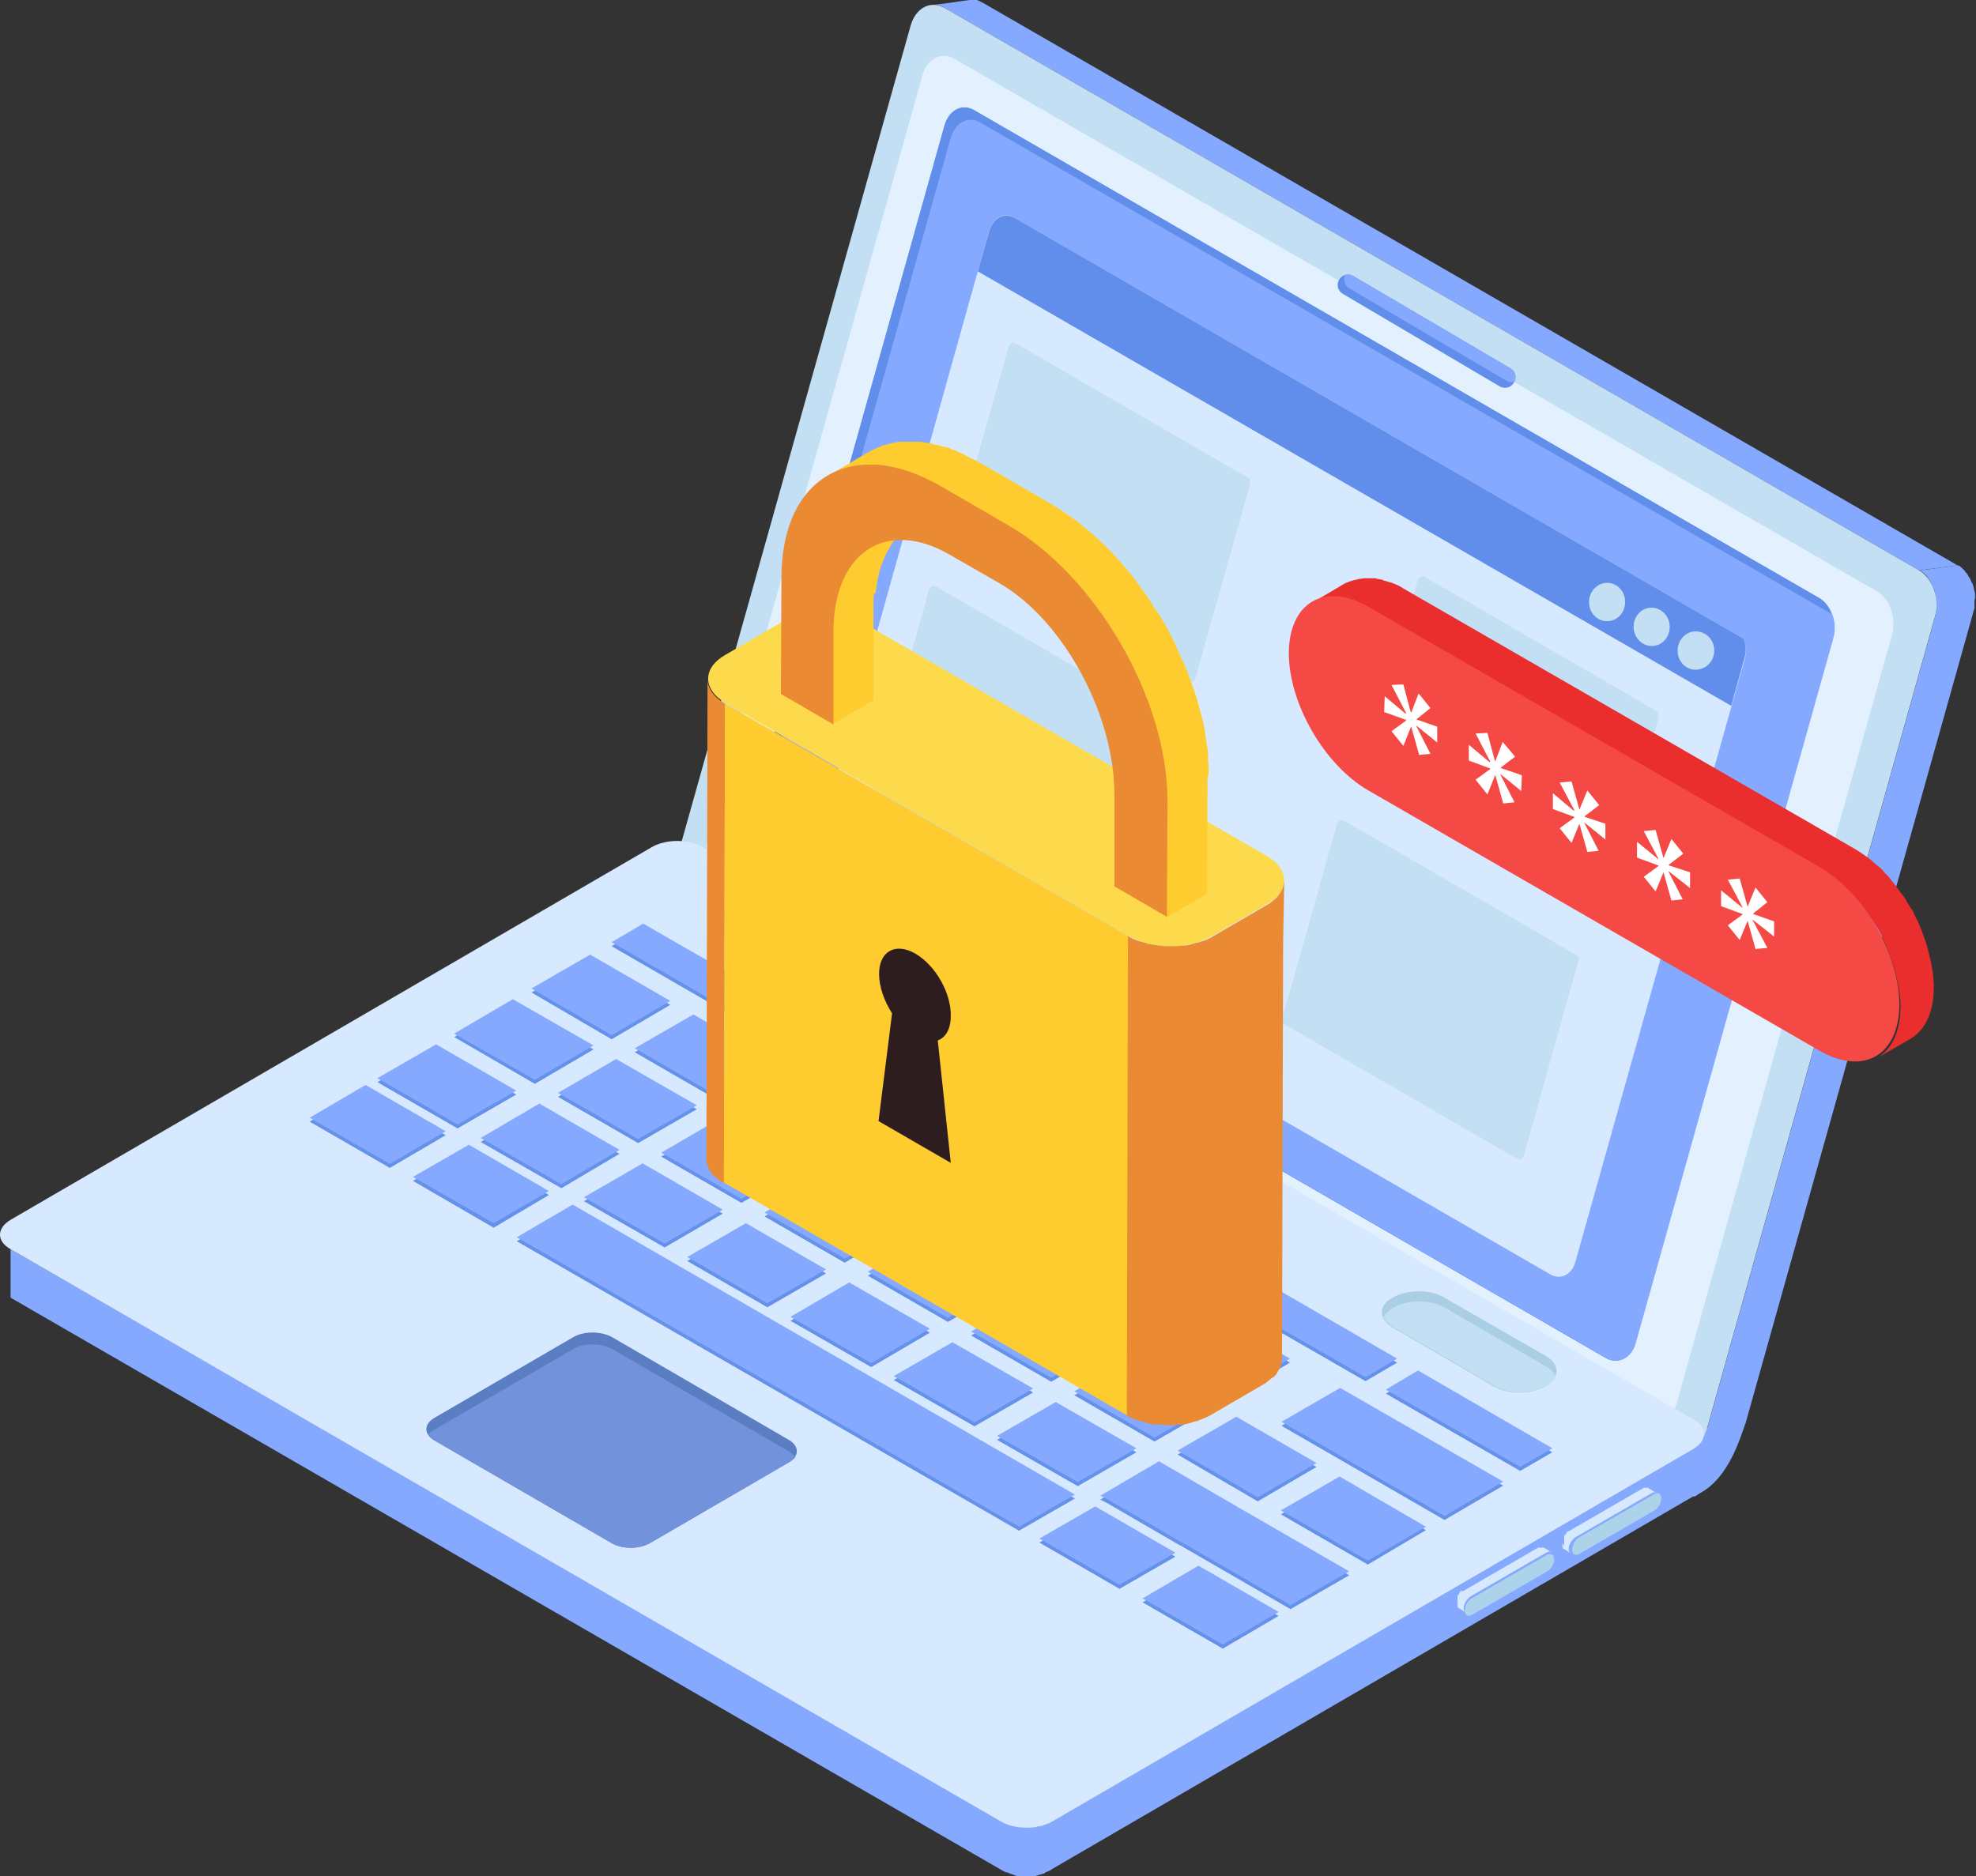 <svg width="496" height="471" viewBox="0 0 496 471" fill="none" xmlns="http://www.w3.org/2000/svg">
<rect x="0" y="0" width="496" height="471" fill="#333333" stroke="none"/>
<path d="M425.776 375.38C422.093 377.646 426.91 363.197 423.935 363.622C423.793 363.622 423.651 363.622 423.368 363.622C425.635 363.339 427.618 361.498 428.468 358.523L438.1 357.248C434.134 370.422 429.034 373.822 425.776 375.38Z" fill="#85A9FF"/>
<mask id="mask0_157_4392" style="mask-type:luminance" maskUnits="userSpaceOnUse" x="423" y="357" width="16" height="19">
<path d="M425.776 375.38C422.093 377.646 426.91 363.197 423.935 363.622C423.793 363.622 423.651 363.622 423.368 363.622C425.635 363.339 427.618 361.498 428.468 358.523L438.1 357.248C434.134 370.422 429.034 373.822 425.776 375.38Z" fill="white"/>
</mask>
<g mask="url(#mask0_157_4392)">
<path d="M428.468 358.664L438.1 357.389C438.1 357.53 438.1 357.672 437.959 357.814L428.326 359.089C428.468 358.805 428.468 358.805 428.468 358.664Z" fill="#85A9FF"/>
<path d="M428.468 358.945L438.1 357.67C438.1 357.812 437.959 357.953 437.959 358.095L428.326 359.37C428.326 359.228 428.326 359.086 428.468 358.945Z" fill="#85A9FF"/>
<path d="M428.325 359.371L437.958 358.096C437.958 358.237 437.816 358.379 437.816 358.379L428.184 359.654C428.184 359.654 428.184 359.512 428.325 359.371Z" fill="#85A9FF"/>
<path d="M428.184 359.656L437.816 358.381C437.816 358.523 437.674 358.664 437.674 358.806L428.042 360.081C428.042 359.939 428.042 359.797 428.184 359.656Z" fill="#85A9FF"/>
<path d="M428.043 360.082L437.675 358.807C437.675 358.948 437.534 359.09 437.534 359.232L427.901 360.507C427.901 360.365 427.901 360.223 428.043 360.082Z" fill="#85A9FF"/>
<path d="M427.759 360.507L437.391 359.232C437.25 359.374 437.25 359.516 437.108 359.657L427.476 360.932C427.617 360.649 427.759 360.649 427.759 360.507Z" fill="#85A9FF"/>
<path d="M427.618 360.789L437.251 359.514C437.109 359.655 437.109 359.797 436.967 359.939L427.335 361.214C427.477 361.072 427.477 360.93 427.618 360.789Z" fill="#85A9FF"/>
<path d="M427.334 361.214L436.967 359.939C436.825 360.081 436.825 360.223 436.683 360.364L427.051 361.639C427.051 361.498 427.192 361.356 427.334 361.214Z" fill="#85A9FF"/>
<path d="M427.051 361.638L436.683 360.363C436.542 360.505 436.4 360.647 436.258 360.788L426.626 362.063C426.768 361.921 426.909 361.78 427.051 361.638Z" fill="#85A9FF"/>
</g>
<path d="M246.725 0.708C246.583 0.708 246.583 0.567 246.441 0.567C246.3 0.567 246.3 0.425 246.158 0.425C246.016 0.425 246.016 0.283 245.875 0.283C245.733 0.283 245.733 0.142 245.591 0.142C245.45 0.142 245.45 0.142 245.308 0C245.166 0 245.166 0 245.025 0C244.883 0 244.741 0 244.741 0C244.6 0 244.458 0 244.316 0C244.175 0 244.033 0 243.891 0C243.75 0 243.608 0 243.466 0C241.058 0.283 238.65 0.708 236.242 0.992L233.692 1.275C234.259 1.133 234.826 1.275 235.392 1.275C235.959 1.417 236.525 1.558 237.092 1.983L481.728 143.212L491.361 141.937L246.725 0.708Z" fill="#85A9FF"/>
<path d="M495.752 150.153C495.752 150.012 495.752 150.012 495.752 150.012C495.752 149.87 495.752 149.728 495.752 149.587C495.752 149.445 495.752 149.162 495.752 149.02C495.752 148.879 495.752 148.737 495.611 148.595V148.454V148.312C495.611 148.17 495.469 148.029 495.469 147.887C495.469 147.462 495.327 147.179 495.186 146.754C495.186 146.612 495.044 146.329 494.902 146.187C494.761 145.904 494.619 145.479 494.478 145.196C494.478 145.196 494.478 145.054 494.336 145.054C494.194 144.771 494.053 144.629 493.911 144.346C493.911 144.204 493.769 144.204 493.769 144.062C493.769 144.062 493.769 144.062 493.628 143.921C493.628 143.921 493.628 143.779 493.486 143.779C493.344 143.637 493.203 143.496 493.203 143.354C493.061 143.212 492.919 143.071 492.919 143.071C492.778 142.929 492.778 142.929 492.636 142.787C492.494 142.646 492.494 142.646 492.353 142.504C492.211 142.504 492.211 142.362 492.069 142.221C491.928 142.079 491.928 142.079 491.786 142.079C491.644 142.079 491.644 141.938 491.503 141.938L481.87 143.212C482.295 143.496 482.72 143.779 483.004 144.062C483.429 144.346 483.712 144.771 483.995 145.196C484.278 145.479 484.42 145.904 484.703 146.329C484.845 146.612 484.987 146.895 485.128 147.32C485.27 147.462 485.27 147.745 485.412 147.887C485.553 148.312 485.695 148.737 485.695 149.162C485.695 149.304 485.837 149.445 485.837 149.587C485.837 149.728 485.837 149.728 485.837 149.87C485.978 150.295 485.978 150.862 485.978 151.428C485.978 151.428 485.978 151.428 485.978 151.57C485.978 152.137 485.978 152.703 485.978 153.27C485.978 153.836 485.837 154.403 485.695 154.97L428.467 358.81L438.099 357.535L495.327 153.695C495.327 153.553 495.327 153.411 495.469 153.27C495.469 153.128 495.469 152.987 495.611 152.845C495.611 152.703 495.611 152.562 495.611 152.42C495.611 152.278 495.611 152.137 495.611 151.995C495.611 151.853 495.611 151.712 495.611 151.57C495.611 151.428 495.611 151.287 495.611 151.145C495.611 151.003 495.611 150.862 495.611 150.72C495.752 150.437 495.752 150.295 495.752 150.153Z" fill="#85A9FF"/>
<path d="M481.73 143.212C485.13 145.195 486.971 150.436 485.696 154.828L428.468 358.668C427.193 363.059 423.51 365.042 419.969 363.059L155.784 217.297C155.784 217.297 167.4 215.597 171.083 211.347L228.594 6.374C229.869 1.983 233.552 -0 237.094 1.983L481.73 143.212Z" fill="#C3DFF4"/>
<path d="M471.105 148.455C474.363 150.297 476.063 155.255 474.93 159.363L420.818 352.437C419.685 356.545 416.143 358.387 412.885 356.545L181.281 222.824C178.023 220.982 176.323 216.024 177.456 211.916L231.568 18.842C232.701 14.734 236.384 12.893 239.501 14.734L471.105 148.455Z" fill="#E3F1FE"/>
<path d="M456.657 150.152C459.632 151.852 461.19 156.385 460.057 160.21L410.478 337.136C409.486 340.96 406.086 342.66 403.112 340.96L190.914 218.43C187.939 216.73 186.381 212.197 187.514 208.372L237.093 31.447C238.226 27.622 241.484 25.922 244.459 27.622L456.657 150.152Z" fill="#85A9FF"/>
<path d="M456.657 150.152C459.632 151.852 461.19 156.385 460.057 160.21L410.478 337.136C409.486 340.96 406.086 342.66 403.112 340.96L190.914 218.43C187.939 216.73 186.381 212.197 187.514 208.372L237.093 31.447C238.226 27.622 241.484 25.922 244.459 27.622L456.657 150.152Z" fill="#608EEA"/>
<path d="M460.198 160.209L410.619 337.135C409.628 340.959 406.228 342.659 403.253 340.959L191.056 218.429C189.781 217.72 188.789 216.445 188.223 215.029C188.223 214.462 188.364 213.896 188.506 213.329L238.651 34.562C239.785 30.737 243.043 29.037 246.017 30.737L459.915 154.259C460.623 156.101 460.765 158.226 460.198 160.209Z" fill="#85A9FF"/>
<path d="M427.76 360.082V372.264C427.76 373.539 426.91 374.956 425.21 375.806V363.623C426.91 362.773 427.76 361.499 427.76 360.082Z" fill="#85A9FF"/>
<mask id="mask1_157_4392" style="mask-type:luminance" maskUnits="userSpaceOnUse" x="425" y="360" width="3" height="16">
<path d="M427.76 360.082V372.264C427.76 373.539 426.91 374.956 425.21 375.806V363.623C426.91 362.773 427.76 361.499 427.76 360.082Z" fill="white"/>
</mask>
<g mask="url(#mask1_157_4392)">
<path d="M427.76 360.65V372.833C427.76 372.974 427.618 373.116 427.618 373.399V361.217C427.618 361.075 427.618 360.934 427.76 360.65Z" fill="#85A9FF"/>
<path d="M427.477 361.215V373.397C427.477 373.539 427.335 373.68 427.193 373.964V361.781C427.335 361.498 427.477 361.356 427.477 361.215Z" fill="#85A9FF"/>
<path d="M427.335 361.781V373.964C427.193 374.105 427.052 374.388 426.91 374.53V362.348C427.052 362.065 427.193 361.923 427.335 361.781Z" fill="#85A9FF"/>
<path d="M426.911 362.207V374.389C426.77 374.531 426.628 374.814 426.345 374.956V362.774C426.628 362.632 426.77 362.49 426.911 362.207Z" fill="#85A9FF"/>
<path d="M426.343 362.914V375.096C426.06 375.38 425.635 375.663 425.21 375.946V363.764C425.635 363.481 426.06 363.197 426.343 362.914Z" fill="#85A9FF"/>
<path d="M425.211 363.623V375.805C425.211 375.805 425.211 375.805 425.069 375.805L425.211 363.623C425.211 363.765 425.211 363.765 425.211 363.623Z" fill="#85A9FF"/>
</g>
<path d="M264.149 457.258C263.583 457.542 263.016 457.825 262.45 458.108C262.166 458.25 262.025 458.25 261.741 458.25C261.458 458.391 261.175 458.391 260.891 458.533C260.608 458.675 260.183 458.675 259.9 458.675C259.758 458.675 259.758 458.675 259.617 458.675C259.05 458.675 258.625 458.816 258.058 458.816C258.058 458.816 257.917 458.816 257.775 458.816C257.208 458.816 256.783 458.816 256.217 458.675H256.075C255.509 458.675 255.084 458.533 254.659 458.391C254.517 458.391 254.517 458.25 254.375 458.25C253.95 458.108 253.525 457.966 253.1 457.825C252.959 457.825 252.959 457.825 252.817 457.683C252.392 457.542 251.967 457.258 251.401 456.975L2.656 313.621V325.803L251.542 469.582C251.967 469.865 252.392 470.007 252.817 470.149C252.817 470.149 252.817 470.149 252.959 470.149C253.1 470.149 253.1 470.149 253.242 470.29C253.525 470.432 253.809 470.432 253.95 470.574C254.092 470.574 254.234 470.574 254.375 470.715C254.517 470.715 254.659 470.715 254.659 470.857H254.8C255.084 470.999 255.367 470.999 255.65 470.999C255.792 470.999 255.934 470.999 255.934 470.999C256.075 470.999 256.075 470.999 256.217 470.999C256.359 470.999 256.359 470.999 256.5 470.999C256.783 470.999 257.067 470.999 257.35 470.999C257.492 470.999 257.633 470.999 257.633 470.999C257.775 470.999 257.775 470.999 257.917 470.999C258.058 470.999 258.2 470.999 258.342 470.999C258.625 470.999 259.05 470.999 259.333 470.999C259.333 470.999 259.333 470.999 259.475 470.999C259.617 470.999 259.617 470.999 259.758 470.999C260.042 470.999 260.183 470.857 260.466 470.857C260.608 470.857 260.608 470.857 260.75 470.715C261.033 470.715 261.458 470.574 261.741 470.432C261.883 470.432 262.025 470.432 262.166 470.29C262.166 470.29 262.308 470.29 262.308 470.149C262.875 469.865 263.583 469.724 264.008 469.299L425.068 375.666V363.483L264.149 457.258Z" fill="#85A9FF"/>
<path d="M425.068 356.403C428.609 358.386 428.609 361.644 425.068 363.769L264.008 457.402C260.608 459.385 254.942 459.385 251.4 457.402L2.656 313.623C-0.885 311.64 -0.885 308.382 2.656 306.257L163.717 212.624C167.258 210.641 172.782 210.641 176.324 212.624L425.068 356.403Z" fill="#D7E9FF"/>
<path d="M380.022 96.04C379.314 97.314 377.756 97.739 376.481 97.031L337.101 73.8C335.826 73.092 335.401 71.533 336.11 70.259C336.818 68.984 338.376 68.559 339.651 69.267L379.173 92.498C380.447 93.207 380.731 94.765 380.022 96.04Z" fill="#608EEA"/>
<path d="M339.651 69.267L379.172 92.498C380.306 93.206 380.731 94.623 380.164 95.898C379.456 96.039 378.889 96.039 378.181 95.614L338.659 72.383C337.526 71.675 337.101 70.258 337.668 68.983C338.376 68.842 339.084 68.983 339.651 69.267Z" fill="#85A9FF"/>
<path d="M129.579 274.812L114.847 283.311L94.732 271.696L109.464 263.055L129.579 274.812Z" fill="#6591EA"/>
<path d="M168.249 252.289L153.517 260.93L133.402 249.173L148.134 240.674L168.249 252.289Z" fill="#6591EA"/>
<path d="M148.984 263.481L134.252 272.122L113.995 260.364L128.727 251.865L148.984 263.481Z" fill="#6591EA"/>
<path d="M195.165 252.289L187.091 256.964L153.519 237.557L161.451 232.883L195.165 252.289Z" fill="#6591EA"/>
<path d="M234.121 274.812L226.047 279.486L192.333 259.938L200.407 255.264L234.121 274.812Z" fill="#6591EA"/>
<path d="M350.7 342.098L342.767 346.773L309.054 327.366L317.128 322.691L350.7 342.098Z" fill="#6591EA"/>
<path d="M194.172 267.303L179.44 275.802L159.325 264.187L174.057 255.688L194.172 267.303Z" fill="#6591EA"/>
<path d="M174.907 278.495L160.175 286.994L140.061 275.378L154.651 266.879L174.907 278.495Z" fill="#6591EA"/>
<path d="M220.094 282.32L205.362 290.819L185.247 279.203L199.979 270.562L220.094 282.32Z" fill="#6591EA"/>
<path d="M155.501 289.684L140.911 298.325L120.654 286.709L135.386 278.068L155.501 289.684Z" fill="#6591EA"/>
<path d="M272.931 297.192L264.857 301.866L231.285 282.46L239.359 277.785L272.931 297.192Z" fill="#6591EA"/>
<path d="M200.829 293.508L186.097 302.007L165.982 290.392L180.573 281.893L200.829 293.508Z" fill="#6591EA"/>
<path d="M246.018 297.192L231.286 305.833L211.171 294.075L225.903 285.576L246.018 297.192Z" fill="#6591EA"/>
<path d="M137.794 300.026L123.912 308.242L103.655 296.484L117.679 288.41L137.794 300.026Z" fill="#6591EA"/>
<path d="M181.422 304.7L166.832 313.199L146.575 301.583L161.307 293.084L181.422 304.7Z" fill="#6591EA"/>
<path d="M226.753 308.383L212.021 317.024L191.906 305.408L206.497 296.768L226.753 308.383Z" fill="#6591EA"/>
<path d="M271.94 312.205L257.208 320.705L237.093 309.089L251.825 300.59L271.94 312.205Z" fill="#6591EA"/>
<path d="M311.888 319.716L303.813 324.391L270.1 304.843L278.174 300.168L311.888 319.716Z" fill="#6591EA"/>
<path d="M207.346 319.716L192.614 328.216L172.499 316.6L187.231 307.959L207.346 319.716Z" fill="#6591EA"/>
<path d="M252.674 323.399L237.942 331.898L217.827 320.282L232.418 311.783L252.674 323.399Z" fill="#6591EA"/>
<path d="M297.863 327.222L283.13 335.721L263.016 324.106L277.748 315.465L297.863 327.222Z" fill="#6591EA"/>
<path d="M233.41 334.59L218.678 343.231L198.422 331.615L213.154 322.975L233.41 334.59Z" fill="#6591EA"/>
<path d="M278.597 338.412L263.865 346.912L243.75 335.296L258.482 326.797L278.597 338.412Z" fill="#6591EA"/>
<path d="M259.333 349.604L244.601 358.103L224.345 346.488L239.077 337.988L259.333 349.604Z" fill="#6591EA"/>
<path d="M304.521 353.429L289.789 361.928L269.674 350.313L284.264 341.672L304.521 353.429Z" fill="#6591EA"/>
<path d="M285.256 364.618L270.524 373.117L250.268 361.501L265 353.002L285.256 364.618Z" fill="#6591EA"/>
<path d="M330.444 368.305L315.712 376.946L295.597 365.189L310.329 356.689L330.444 368.305Z" fill="#6591EA"/>
<path d="M377.332 372.977L362.6 381.618L321.662 357.962L336.394 349.463L377.332 372.977Z" fill="#6591EA"/>
<path d="M269.816 376.234L255.793 384.308L129.721 311.64L143.744 303.424L269.816 376.234Z" fill="#6591EA"/>
<path d="M311.178 379.493L296.446 388.133L277.889 377.368L276.189 376.518L290.921 367.877L311.178 379.493Z" fill="#6591EA"/>
<path d="M295.031 390.827L281.007 398.901L260.893 387.285L274.916 379.211L295.031 390.827Z" fill="#6591EA"/>
<path d="M320.952 405.702L306.928 413.917L286.813 402.302L300.837 394.086L320.952 405.702Z" fill="#6591EA"/>
<path d="M111.872 285.01L97.848 293.226L77.733 281.61L91.757 273.395L111.872 285.01Z" fill="#6591EA"/>
<path d="M357.925 384.169L343.334 392.81L321.52 380.202L336.252 371.703L357.925 384.169Z" fill="#6591EA"/>
<path d="M338.66 395.501L323.928 404L277.891 377.369L296.447 388.135L311.179 379.494L338.66 395.501Z" fill="#6591EA"/>
<path d="M323.785 342.098L309.195 350.739L288.938 338.982L303.67 330.482L323.785 342.098Z" fill="#6591EA"/>
<path d="M389.656 364.621L381.582 369.295L347.868 349.889L355.942 345.072L389.656 364.621Z" fill="#6591EA"/>
<path d="M129.579 273.817L114.847 282.316L94.732 270.7L109.464 262.201L129.579 273.817Z" fill="#85A9FF"/>
<path d="M168.249 251.289L153.517 259.93L133.402 248.173L148.134 239.674L168.249 251.289Z" fill="#85A9FF"/>
<path d="M148.984 262.481L134.252 271.122L113.995 259.506L128.727 250.865L148.984 262.481Z" fill="#85A9FF"/>
<path d="M195.165 251.289L187.091 255.964L153.519 236.557L161.451 231.883L195.165 251.289Z" fill="#85A9FF"/>
<path d="M234.119 273.814L226.045 278.488L192.331 258.94L200.405 254.266L234.119 273.814Z" fill="#85A9FF"/>
<path d="M350.7 341.1L342.767 345.775L309.054 326.368L317.128 321.693L350.7 341.1Z" fill="#85A9FF"/>
<path d="M194.172 266.305L179.44 274.804L159.325 263.189L174.057 254.689L194.172 266.305Z" fill="#85A9FF"/>
<path d="M174.907 277.496L160.175 285.996L140.061 274.38L154.651 265.881L174.907 277.496Z" fill="#85A9FF"/>
<path d="M220.094 281.322L205.362 289.821L185.247 278.205L199.979 269.564L220.094 281.322Z" fill="#85A9FF"/>
<path d="M155.501 288.686L140.911 297.327L120.654 285.711L135.386 277.07L155.501 288.686Z" fill="#85A9FF"/>
<path d="M272.931 296.194L264.857 300.868L231.285 281.462L239.359 276.787L272.931 296.194Z" fill="#85A9FF"/>
<path d="M200.83 292.514L186.098 301.013L165.983 289.398L180.574 280.898L200.83 292.514Z" fill="#85A9FF"/>
<path d="M246.018 296.196L231.286 304.695L211.171 293.079L225.903 284.58L246.018 296.196Z" fill="#85A9FF"/>
<path d="M137.794 299.026L123.912 307.1L103.655 295.484L117.679 287.41L137.794 299.026Z" fill="#85A9FF"/>
<path d="M181.422 303.702L166.832 312.201L146.575 300.585L161.307 292.086L181.422 303.702Z" fill="#85A9FF"/>
<path d="M226.753 307.527L212.021 316.026L191.906 304.41L206.497 295.77L226.753 307.527Z" fill="#85A9FF"/>
<path d="M271.94 311.211L257.208 319.711L237.093 308.095L251.825 299.596L271.94 311.211Z" fill="#85A9FF"/>
<path d="M311.888 318.718L303.813 323.393L270.1 303.986L278.174 299.17L311.888 318.718Z" fill="#85A9FF"/>
<path d="M207.346 318.717L192.614 327.216L172.499 315.601L187.231 307.102L207.346 318.717Z" fill="#85A9FF"/>
<path d="M252.674 322.399L237.942 330.898L217.827 319.282L232.418 310.783L252.674 322.399Z" fill="#85A9FF"/>
<path d="M297.863 326.222L283.131 334.721L263.017 323.106L277.749 314.465L297.863 326.222Z" fill="#85A9FF"/>
<path d="M233.41 333.59L218.678 342.231L198.422 330.616L213.154 321.975L233.41 333.59Z" fill="#85A9FF"/>
<path d="M278.597 337.414L263.865 345.914L243.75 334.298L258.482 325.799L278.597 337.414Z" fill="#85A9FF"/>
<path d="M259.333 348.606L244.601 357.105L224.345 345.489L239.077 336.99L259.333 348.606Z" fill="#85A9FF"/>
<path d="M304.521 352.431L289.789 360.93L269.674 349.315L284.264 340.674L304.521 352.431Z" fill="#85A9FF"/>
<path d="M285.256 363.621L270.524 372.121L250.268 360.505L265 352.006L285.256 363.621Z" fill="#85A9FF"/>
<path d="M330.445 367.305L315.713 375.946L295.598 364.189L310.33 355.689L330.445 367.305Z" fill="#85A9FF"/>
<path d="M377.331 371.979L362.599 380.62L321.661 356.964L336.393 348.465L377.331 371.979Z" fill="#85A9FF"/>
<path d="M269.816 375.236L255.792 383.31L129.72 310.642L143.743 302.426L269.816 375.236Z" fill="#85A9FF"/>
<path d="M311.178 378.636L296.446 387.135L277.889 376.37L276.189 375.52L290.921 366.879L311.178 378.636Z" fill="#85A9FF"/>
<path d="M295.031 389.825L281.007 397.899L260.893 386.283L274.916 378.209L295.031 389.825Z" fill="#85A9FF"/>
<path d="M320.952 404.702L306.928 412.917L286.813 401.302L300.837 393.086L320.952 404.702Z" fill="#85A9FF"/>
<path d="M111.872 284.012L97.848 292.228L77.733 280.612L91.757 272.396L111.872 284.012Z" fill="#85A9FF"/>
<path d="M357.925 383.312L343.334 391.812L321.52 379.204L336.252 370.705L357.925 383.312Z" fill="#85A9FF"/>
<path d="M338.66 394.505L323.928 403.004L277.891 376.373L296.447 387.139L311.179 378.64L338.66 394.505Z" fill="#85A9FF"/>
<path d="M323.785 341.1L309.195 349.741L288.938 337.984L303.67 329.484L323.785 341.1Z" fill="#85A9FF"/>
<path d="M389.656 363.62L381.582 368.295L347.868 348.888L355.942 344.072L389.656 363.62Z" fill="#85A9FF"/>
<path d="M197.998 361.5C200.689 363.059 200.689 365.608 197.998 367.167L163.151 387.423C160.459 388.981 156.21 388.981 153.518 387.423L109.039 361.642C106.348 360.084 106.348 357.534 109.039 355.976L143.886 335.719C146.577 334.161 150.827 334.161 153.66 335.719L197.998 361.5Z" fill="#5B7DC1"/>
<path d="M197.997 367.168L163.15 387.425C160.459 388.983 156.209 388.983 153.518 387.425L109.039 361.644C108.33 361.219 107.905 360.794 107.48 360.227C107.764 359.802 108.33 359.236 109.039 358.953L143.886 338.696C146.577 337.138 150.827 337.138 153.66 338.696L198.139 364.477C198.847 364.902 199.272 365.327 199.697 365.894C199.131 366.319 198.706 366.743 197.997 367.168Z" fill="#7392DC"/>
<path d="M392.628 387.99C392.628 387.848 392.628 387.848 392.628 387.848C392.628 387.848 392.628 387.848 392.628 387.706C392.628 387.706 392.628 387.706 392.628 387.565C392.628 387.565 392.628 387.565 392.628 387.423V387.281C392.628 387.281 392.628 387.281 392.628 387.14C392.628 387.14 392.628 387.14 392.628 386.998C392.628 386.998 392.628 386.998 392.628 386.857V386.715C392.628 386.715 392.628 386.715 392.628 386.573C392.628 386.573 392.628 386.573 392.628 386.432C392.628 386.432 392.628 386.432 392.628 386.29C392.628 386.29 392.628 386.29 392.628 386.148C392.628 386.148 392.628 386.148 392.628 386.007C392.628 386.007 392.628 386.007 392.628 385.865C392.628 385.865 392.628 385.865 392.628 385.723V385.582C392.628 385.44 392.77 385.44 392.77 385.44C392.77 385.44 392.77 385.298 392.911 385.298C392.911 385.298 392.911 385.298 393.053 385.157C393.053 385.157 393.053 385.157 393.195 385.015C393.195 385.015 393.195 385.015 393.195 384.873C393.195 384.873 393.195 384.873 393.195 384.732C393.195 384.732 393.195 384.732 393.336 384.59C393.336 384.59 393.336 384.59 393.478 384.59C393.478 384.59 393.478 384.59 393.62 384.448C393.62 384.448 393.62 384.448 393.761 384.448L412.601 373.541C412.601 373.541 412.601 373.541 412.743 373.541C412.743 373.541 412.743 373.541 412.885 373.541C412.885 373.541 412.885 373.541 413.026 373.541C413.026 373.541 413.026 373.541 413.168 373.541C413.168 373.541 413.168 373.541 413.31 373.541C413.31 373.541 413.31 373.541 413.451 373.541C413.451 373.541 413.451 373.541 413.593 373.541H413.735C413.735 373.541 413.876 373.541 413.876 373.683L415.718 374.816C415.576 374.674 415.293 374.674 415.151 374.674C414.868 374.674 414.726 374.816 414.443 374.958L395.603 385.865C395.32 386.007 395.178 386.148 394.895 386.432C394.611 386.715 394.47 386.856 394.328 387.14C394.186 387.423 394.045 387.706 393.903 387.99C393.761 388.273 393.761 388.556 393.761 388.84C393.761 389.123 393.761 389.406 393.903 389.548C394.045 389.69 394.186 389.831 394.328 389.973L392.486 388.84C392.345 388.84 392.203 388.698 392.203 388.556V388.415C392.203 388.415 392.203 388.415 392.203 388.273C392.203 388.273 392.203 388.273 392.203 388.131C392.203 388.131 392.203 388.131 392.203 387.99C392.203 387.99 392.203 387.99 392.203 387.848C392.203 387.848 392.203 387.848 392.203 387.706C392.203 387.706 392.203 387.706 392.203 387.565C392.203 387.565 392.203 387.565 392.203 387.423C392.628 388.131 392.628 388.131 392.628 387.99Z" fill="#D7E9FF"/>
<path d="M396.311 386.009C395.32 386.575 394.611 387.992 394.611 389.125C394.611 390.258 395.461 390.683 396.453 390.117L415.293 379.209C416.284 378.643 416.993 377.226 416.993 376.093C416.993 374.96 416.143 374.535 415.293 375.101L396.311 386.009Z" fill="#ADD3EA"/>
<path d="M365.856 403.145C365.856 403.003 365.856 403.003 365.856 403.003C365.856 403.003 365.856 403.003 365.856 402.862C365.856 402.862 365.856 402.862 365.856 402.72C365.856 402.72 365.856 402.72 365.856 402.578C365.856 402.578 365.856 402.578 365.856 402.437V402.295C365.856 402.295 365.856 402.295 365.856 402.153C365.856 402.153 365.856 402.153 365.856 402.012V401.87C365.856 401.87 365.856 401.87 365.856 401.729C365.856 401.729 365.856 401.729 365.856 401.587C365.856 401.587 365.856 401.587 365.856 401.445C365.856 401.445 365.856 401.445 365.856 401.304C365.856 401.304 365.856 401.304 365.856 401.162V401.02V400.879V400.737C365.856 400.595 365.998 400.595 365.998 400.454L366.14 400.312C366.14 400.312 366.14 400.312 366.281 400.17C366.281 400.17 366.281 400.17 366.281 400.029C366.281 400.029 366.281 400.029 366.423 399.887C366.423 399.887 366.423 399.887 366.423 399.745C366.423 399.745 366.423 399.745 366.423 399.604C366.423 399.604 366.423 399.604 366.565 399.604C366.565 399.604 366.565 399.604 366.706 399.462C366.706 399.462 366.706 399.462 366.848 399.462C366.848 399.462 366.848 399.462 366.99 399.462C366.99 399.462 366.99 399.462 367.131 399.462C367.131 399.462 367.131 399.462 367.273 399.462L386.113 388.555C386.113 388.555 386.113 388.555 386.255 388.555C386.255 388.555 386.255 388.555 386.396 388.555C386.396 388.555 386.396 388.555 386.538 388.555C386.538 388.555 386.538 388.555 386.68 388.555C386.68 388.555 386.68 388.555 386.821 388.555C386.821 388.555 386.821 388.555 386.963 388.555C386.963 388.555 386.963 388.555 387.105 388.555H387.246H387.388H387.53L389.371 389.688C389.229 389.546 389.088 389.546 388.804 389.546C388.663 389.546 388.379 389.688 388.096 389.83L369.256 400.737C368.973 400.879 368.831 401.02 368.548 401.304C368.265 401.587 368.123 401.729 367.981 402.012C367.84 402.295 367.698 402.578 367.556 402.862C367.415 403.145 367.415 403.428 367.415 403.712C367.415 403.995 367.415 404.278 367.556 404.42C367.698 404.562 367.84 404.703 367.981 404.845L366.14 403.712C365.998 403.57 365.856 403.57 365.856 403.428C365.856 403.428 365.856 403.428 365.856 403.287V403.145C365.856 403.145 365.856 403.145 365.856 403.003C365.856 403.003 365.856 403.003 365.856 402.862C365.856 402.862 365.856 402.862 365.856 402.72C365.856 402.72 365.856 402.72 365.856 402.578C365.856 402.578 365.856 402.578 365.856 402.437C365.856 402.437 365.856 402.437 365.856 402.295C365.856 403.287 365.856 403.287 365.856 403.145Z" fill="#D7E9FF"/>
<path d="M369.398 401.306C368.406 401.872 367.556 403.289 367.698 404.422C367.698 405.555 368.548 405.98 369.54 405.414L388.38 394.506C389.371 393.94 390.221 392.523 390.079 391.39C390.079 390.257 389.23 389.832 388.238 390.398L369.398 401.306Z" fill="#ADD3EA"/>
<path d="M387.954 340.393C391.637 342.518 391.637 345.917 387.954 348.042C384.271 350.167 378.463 350.167 374.922 348.042L349.566 333.31C346.024 331.185 345.883 327.786 349.566 325.803C353.107 323.678 359.057 323.678 362.598 325.803L387.954 340.393Z" fill="#AACFE5"/>
<path d="M388.096 347.904C384.413 350.028 378.605 350.028 375.064 347.904L349.708 333.172C348.575 332.463 347.725 331.613 347.3 330.763C347.725 329.914 348.433 329.064 349.708 328.355C353.249 326.231 359.199 326.231 362.74 328.355L388.096 343.087C389.371 343.796 390.079 344.646 390.504 345.495C389.938 346.487 389.229 347.337 388.096 347.904Z" fill="#C3DFF4"/>
<path d="M220.095 243.217C223.778 245.342 223.778 248.742 220.095 250.725C216.412 252.85 210.604 252.85 207.063 250.725L181.707 235.993C178.024 233.868 178.024 230.468 181.707 228.344C185.248 226.219 191.197 226.219 194.739 228.344L220.095 243.217Z" fill="#AACFE5"/>
<path d="M220.095 250.87C216.412 252.995 210.604 252.995 207.063 250.87L181.707 236.138C180.432 235.43 179.724 234.58 179.299 233.73C179.724 232.88 180.432 232.03 181.565 231.322C185.107 229.197 191.056 229.197 194.597 231.322L219.954 246.054C221.087 246.762 221.937 247.612 222.362 248.462C221.937 249.312 221.228 250.162 220.095 250.87Z" fill="#C3DFF4"/>
<path d="M437.958 165.452L395.462 316.739C394.612 319.997 391.779 321.413 389.229 319.997L207.629 215.173C206.637 214.606 205.787 213.473 205.221 212.34C205.221 211.915 205.362 211.348 205.504 210.923L248.284 57.937C249.275 54.679 252.108 53.121 254.658 54.679L437.675 160.353C438.241 161.911 438.383 163.752 437.958 165.452Z" fill="#D7E9FF"/>
<path d="M416.285 180.326L402.687 228.772C402.403 229.763 401.553 230.33 400.703 229.763L342.625 196.191C342.342 196.05 342.059 195.625 341.917 195.2C341.917 195.058 341.917 194.916 342.059 194.775L355.799 145.904C356.082 144.913 356.932 144.346 357.782 144.913L416.285 178.768C416.285 179.193 416.427 179.759 416.285 180.326Z" fill="#C3DFF4"/>
<path d="M396.171 241.378L382.572 289.823C382.289 290.815 381.439 291.382 380.589 290.815L322.511 257.243C322.228 257.101 321.944 256.676 321.661 256.393C321.661 256.251 321.661 256.11 321.803 255.968L335.543 207.098C335.827 206.106 336.818 205.539 337.526 206.106L396.029 239.961C396.313 240.245 396.313 240.811 396.171 241.378Z" fill="#C3DFF4"/>
<path d="M313.727 121.68L300.128 170.125C299.845 171.117 298.995 171.683 298.145 171.117L240.067 137.545C239.783 137.403 239.5 136.978 239.358 136.553C239.358 136.412 239.358 136.27 239.358 136.128L253.099 87.258C253.382 86.266 254.232 85.7 255.082 86.266L313.585 120.121C313.868 120.688 313.868 121.255 313.727 121.68Z" fill="#C3DFF4"/>
<path d="M293.613 182.734L280.015 231.18C279.731 232.172 278.881 232.738 278.032 232.172L219.953 198.6C219.67 198.458 219.387 198.033 219.245 197.608C219.245 197.466 219.245 197.325 219.387 197.183L233.127 148.312C233.411 147.321 234.26 146.754 235.11 147.321L293.613 181.176C293.755 181.601 293.755 182.168 293.613 182.734Z" fill="#C3DFF4"/>
<path d="M254.658 54.678L437.675 160.352C438.241 161.91 438.383 163.752 437.816 165.451L434.558 177.209L245.45 68.135L248.283 58.078C249.275 54.678 252.108 53.262 254.658 54.678Z" fill="#608EEA"/>
<path d="M421.102 163.328C421.102 166.019 423.085 168.144 425.635 168.144C428.184 168.144 430.309 166.019 430.309 163.328C430.309 160.637 428.184 158.512 425.635 158.512C423.226 158.512 421.102 160.637 421.102 163.328Z" fill="#C3DFF4"/>
<path d="M410.052 157.377C410.052 160.068 412.177 162.193 414.585 162.193C417.134 162.193 419.118 160.068 419.118 157.377C419.118 154.685 416.993 152.561 414.585 152.561C412.035 152.561 410.052 154.685 410.052 157.377Z" fill="#C3DFF4"/>
<path d="M398.861 151.144C398.861 153.836 400.844 155.961 403.394 155.961C405.944 155.961 407.927 153.836 407.927 151.144C407.927 148.453 405.944 146.328 403.394 146.328C400.986 146.328 398.861 148.453 398.861 151.144Z" fill="#C3DFF4"/>
<path d="M317.977 214.893C323.785 218.292 323.785 223.675 318.118 226.933L304.236 235.007C298.428 238.407 289.079 238.407 283.413 235.007L182.131 176.504C176.323 173.105 176.323 167.722 181.989 164.464L195.871 156.39C201.679 152.99 211.028 153.131 216.694 156.39L317.977 214.893Z" fill="#FCDA4C"/>
<path d="M177.598 170.553L177.314 290.959C177.314 293.225 178.731 295.35 181.706 297.05L181.989 176.644C179.014 174.944 177.598 172.678 177.598 170.553Z" fill="#EA8A33"/>
<path d="M181.989 176.643L181.706 296.907L282.989 355.41L283.272 235.004L181.989 176.643Z" fill="#FECC2F"/>
<path d="M322.368 220.979C322.368 221.545 322.226 221.97 322.085 222.537V222.678C321.943 223.103 321.66 223.67 321.377 224.095C321.377 224.237 321.235 224.237 321.235 224.378C320.952 224.803 320.527 225.228 320.102 225.653C319.818 225.936 319.393 226.22 319.11 226.503C318.827 226.786 318.543 226.928 318.26 227.07L304.378 235.144C303.528 235.711 302.537 236.135 301.403 236.419C300.978 236.56 300.695 236.702 300.27 236.702C299.845 236.844 299.279 236.985 298.854 237.127C298.287 237.269 297.72 237.41 297.012 237.41C296.87 237.41 296.729 237.41 296.587 237.41C295.737 237.552 294.887 237.552 294.037 237.552C293.896 237.552 293.754 237.552 293.612 237.552C292.762 237.552 291.913 237.552 291.204 237.41C291.063 237.41 290.921 237.41 290.779 237.41C289.929 237.269 289.221 237.127 288.371 236.985C288.23 236.985 288.088 236.985 287.946 236.844C287.238 236.702 286.53 236.419 285.821 236.277C285.68 236.277 285.538 236.135 285.396 236.135C284.547 235.852 283.838 235.427 283.13 235.002L282.847 355.408C283.555 355.833 284.263 356.116 284.971 356.4H285.113C285.255 356.4 285.396 356.541 285.538 356.541C285.963 356.683 286.388 356.825 286.813 356.966C287.096 356.966 287.238 357.108 287.521 357.108C287.663 357.108 287.805 357.25 287.946 357.25C288.088 357.25 288.23 357.25 288.371 357.391C288.796 357.533 289.363 357.533 289.788 357.675C289.929 357.675 290.071 357.675 290.354 357.675C290.496 357.675 290.638 357.675 290.638 357.675C290.779 357.675 291.063 357.675 291.204 357.675C291.629 357.675 292.196 357.675 292.621 357.816C292.762 357.816 292.904 357.816 293.046 357.816C293.187 357.816 293.329 357.816 293.471 357.816C293.754 357.816 293.896 357.816 294.179 357.816C294.746 357.816 295.312 357.816 295.879 357.675H296.021C296.162 357.675 296.304 357.675 296.445 357.675C296.87 357.675 297.295 357.533 297.72 357.533C297.862 357.533 298.004 357.391 298.287 357.391C298.854 357.25 299.279 357.108 299.704 356.966C299.987 356.825 300.27 356.825 300.412 356.825C300.553 356.825 300.553 356.683 300.695 356.683C301.687 356.258 302.678 355.975 303.67 355.408L317.552 347.334C317.552 347.334 317.694 347.334 317.694 347.192C317.977 347.051 318.119 346.909 318.402 346.626C318.827 346.342 319.11 346.059 319.535 345.776C319.535 345.776 319.535 345.776 319.677 345.776C319.96 345.492 320.385 345.067 320.527 344.784C320.527 344.642 320.668 344.642 320.668 344.501C320.668 344.359 320.81 344.359 320.81 344.217C320.952 344.076 320.952 343.934 321.093 343.793C321.235 343.509 321.377 343.226 321.518 342.943V342.801V342.659C321.518 342.518 321.66 342.234 321.66 342.093C321.66 341.809 321.802 341.526 321.802 341.243V341.101L322.085 236.135L322.368 220.979Z" fill="#EA8A33"/>
<path d="M219.81 148.737C219.951 147.604 220.093 146.612 220.235 145.62C220.235 145.479 220.235 145.337 220.376 145.196C220.518 144.204 220.801 143.212 221.085 142.362C221.085 142.221 221.226 142.079 221.226 141.937C221.51 141.229 221.793 140.521 222.076 139.813C222.218 139.671 222.218 139.388 222.359 139.246C222.643 138.538 223.068 137.971 223.351 137.405C223.493 137.263 223.493 136.98 223.634 136.838C224.059 136.13 224.626 135.563 225.051 134.855C225.193 134.713 225.334 134.571 225.476 134.43C225.901 134.005 226.326 133.58 226.751 133.155C226.892 133.013 227.034 132.872 227.176 132.73C227.742 132.305 228.309 131.738 229.017 131.455C228.451 131.738 228.026 132.022 227.459 132.305C227.317 132.447 227.034 132.447 226.892 132.588C226.751 132.588 226.751 132.73 226.609 132.73L218.535 137.405C217.827 137.83 217.26 138.254 216.693 138.679C216.552 138.821 216.41 138.963 216.127 139.104C215.702 139.529 215.277 139.954 214.852 140.379C214.71 140.521 214.568 140.663 214.427 140.804C214.002 141.371 213.435 141.937 213.01 142.646C213.01 142.646 213.01 142.646 213.01 142.787C212.869 142.929 212.869 143.212 212.727 143.354C212.444 143.921 212.16 144.346 211.877 144.912C211.877 145.054 211.877 145.054 211.735 145.196C211.594 145.337 211.594 145.62 211.452 145.762C211.31 146.045 211.169 146.47 211.027 146.895C210.885 147.179 210.744 147.604 210.602 148.029C210.602 148.17 210.461 148.312 210.461 148.454C210.461 148.595 210.461 148.595 210.319 148.737C210.177 149.303 210.036 149.87 209.894 150.437C209.894 150.72 209.752 151.003 209.752 151.145C209.752 151.287 209.752 151.428 209.611 151.57C209.611 151.712 209.611 151.853 209.469 151.995C209.327 152.562 209.327 153.128 209.186 153.695C209.186 153.978 209.044 154.403 209.044 154.686C209.044 154.828 209.044 154.828 209.044 154.97C209.044 155.111 209.044 155.111 209.044 155.253C209.044 155.82 208.902 156.386 208.902 156.953C208.902 157.519 208.902 158.086 208.902 158.653C208.902 158.653 208.902 158.653 208.902 158.794V181.884L219.243 175.793V152.703C219.243 151.428 219.243 150.153 219.385 149.02C219.81 149.02 219.81 148.879 219.81 148.737Z" fill="#FECC2F"/>
<path d="M303.387 193.217C303.387 192.509 303.387 191.942 303.245 191.234C303.245 190.951 303.245 190.667 303.245 190.384C303.245 190.242 303.245 190.101 303.245 189.959C303.245 189.676 303.245 189.534 303.245 189.251C303.245 188.542 303.104 187.976 302.962 187.268C302.82 186.559 302.82 185.993 302.679 185.284C302.679 185.284 302.679 185.284 302.679 185.143C302.537 184.576 302.537 183.868 302.395 183.301C302.254 182.593 302.112 181.885 301.97 181.176C301.97 180.893 301.829 180.751 301.829 180.468C301.829 180.326 301.829 180.185 301.687 180.043C301.545 179.76 301.545 179.477 301.404 179.052C301.262 178.343 300.979 177.635 300.837 176.927C300.696 176.36 300.554 175.935 300.412 175.369C300.412 175.227 300.412 175.085 300.271 174.944C300.271 174.802 300.271 174.802 300.129 174.66C299.987 173.952 299.704 173.244 299.421 172.535C299.137 171.827 298.996 171.119 298.712 170.552C298.712 170.411 298.571 170.269 298.571 170.127C298.571 169.986 298.571 169.986 298.429 169.844C298.287 169.419 298.146 168.994 298.004 168.569C297.721 167.861 297.437 167.294 297.154 166.586C297.013 166.161 296.729 165.736 296.588 165.311C296.588 165.169 296.446 165.028 296.446 165.028C296.446 164.886 296.304 164.886 296.304 164.745C296.021 164.036 295.738 163.47 295.454 162.761C295.171 162.053 294.746 161.345 294.463 160.637C294.463 160.495 294.321 160.353 294.321 160.353C294.321 160.212 294.179 160.07 294.179 160.07C293.896 159.503 293.613 158.937 293.33 158.37C292.905 157.662 292.621 156.954 292.196 156.387C292.055 156.104 291.771 155.679 291.63 155.395C291.488 155.254 291.488 155.112 291.346 154.97C291.063 154.404 290.638 153.837 290.213 153.271C289.646 152.421 289.08 151.571 288.513 150.579C288.372 150.437 288.372 150.296 288.23 150.154C287.38 148.879 286.53 147.746 285.68 146.613C285.114 145.763 284.547 145.055 283.98 144.346C283.555 143.78 282.989 143.071 282.422 142.505C281.856 141.938 281.431 141.23 280.864 140.663C280.297 140.097 279.872 139.53 279.306 138.963C279.164 138.822 279.164 138.822 279.022 138.68C278.881 138.539 278.881 138.539 278.739 138.397C278.314 137.972 278.031 137.689 277.606 137.264C277.039 136.697 276.473 136.13 275.906 135.564C275.764 135.422 275.623 135.28 275.339 135.139C275.198 134.997 275.056 134.856 274.914 134.714C274.631 134.431 274.348 134.147 274.065 134.006C273.498 133.439 272.931 133.014 272.223 132.447C271.94 132.164 271.656 132.022 271.515 131.739C271.373 131.597 271.231 131.456 271.09 131.456C270.948 131.314 270.665 131.173 270.523 131.031C269.957 130.606 269.39 130.181 268.823 129.756C268.398 129.473 267.973 129.189 267.548 128.906C267.407 128.906 267.407 128.764 267.265 128.764L267.124 128.623C266.557 128.198 265.99 127.914 265.424 127.49C264.857 127.206 264.29 126.781 263.724 126.498C263.582 126.356 263.441 126.356 263.299 126.215L246.442 116.441C246.017 116.157 245.592 116.016 245.167 115.732C244.601 115.449 244.034 115.166 243.467 114.882C243.042 114.741 242.759 114.599 242.334 114.316C242.334 114.316 242.192 114.316 242.192 114.174C242.051 114.174 241.909 114.032 241.909 114.032C241.343 113.749 240.776 113.607 240.351 113.324C239.784 113.041 239.218 112.899 238.793 112.758C238.651 112.758 238.651 112.758 238.509 112.616C238.509 112.616 238.368 112.616 238.226 112.474C237.801 112.333 237.518 112.191 237.093 112.191C236.526 112.049 235.96 111.908 235.393 111.766C235.11 111.766 234.826 111.624 234.685 111.624C234.543 111.624 234.401 111.624 234.26 111.483C234.118 111.483 233.976 111.341 233.693 111.341C233.127 111.199 232.56 111.199 231.993 111.058C231.71 111.058 231.285 110.916 231.002 110.916C230.86 110.916 230.718 110.916 230.577 110.916C230.435 110.916 230.294 110.916 230.294 110.916C229.585 110.916 229.019 110.916 228.452 110.916C228.169 110.916 227.885 110.916 227.602 110.916C227.319 110.916 227.177 110.916 227.035 110.916C226.752 110.916 226.61 110.916 226.327 110.916C225.477 110.916 224.769 111.058 224.061 111.199C223.919 111.199 223.777 111.341 223.636 111.341C222.927 111.483 222.078 111.766 221.369 111.908C221.369 111.908 221.228 111.908 221.228 112.049C220.094 112.474 219.103 112.899 218.111 113.466C216.695 114.316 215.278 115.024 214.003 115.874C212.445 116.724 210.887 117.715 209.329 118.565C208.762 118.849 208.337 119.132 207.771 119.415C208.762 118.849 209.754 118.424 210.887 117.999C211.737 117.715 212.445 117.432 213.295 117.29C213.437 117.29 213.578 117.149 213.72 117.149C214.712 117.007 215.703 116.865 216.695 116.724C216.836 116.724 217.12 116.724 217.261 116.724C218.253 116.724 219.244 116.724 220.236 116.724C220.378 116.724 220.519 116.724 220.661 116.724C221.794 116.865 222.786 117.007 223.919 117.29C224.061 117.29 224.202 117.29 224.344 117.432C225.477 117.715 226.61 117.999 227.885 118.424C228.027 118.424 228.027 118.424 228.169 118.565C229.444 118.99 230.718 119.557 231.993 120.124C232.135 120.124 232.135 120.265 232.277 120.265C233.552 120.832 234.968 121.54 236.243 122.39L253.1 132.164C254.516 133.014 255.791 133.864 257.066 134.714C257.208 134.714 257.208 134.856 257.349 134.856C258.624 135.705 259.758 136.697 261.032 137.689C261.174 137.83 261.316 137.83 261.316 137.972C262.449 138.963 263.582 139.955 264.715 140.947C264.857 141.088 264.999 141.23 265.14 141.23C266.274 142.363 267.407 143.355 268.54 144.488C268.682 144.63 268.682 144.63 268.823 144.771C269.957 146.046 271.09 147.321 272.223 148.596C273.356 150.013 274.49 151.287 275.481 152.704C276.473 153.979 277.323 155.254 278.173 156.67C278.739 157.52 279.306 158.37 279.731 159.22C280.156 159.928 280.722 160.637 281.147 161.486C281.289 161.77 281.572 162.195 281.714 162.478C282.422 163.753 283.13 165.028 283.697 166.303C283.697 166.444 283.839 166.586 283.839 166.728C284.547 168.286 285.397 169.844 285.963 171.402C285.963 171.402 285.964 171.544 286.105 171.544C286.813 173.102 287.38 174.66 287.947 176.218C287.947 176.36 288.088 176.36 288.088 176.502C288.655 178.06 289.222 179.618 289.647 181.318C289.647 181.46 289.647 181.46 289.647 181.601C290.071 183.16 290.496 184.718 290.921 186.276C290.921 186.418 290.921 186.559 291.063 186.701C291.771 189.959 292.338 193.075 292.621 196.333C292.621 196.475 292.621 196.617 292.621 196.617C292.763 198.175 292.763 199.733 292.763 201.291L292.621 230.472L302.962 224.381L303.104 195.2C303.529 194.35 303.387 193.784 303.387 193.217Z" fill="#FECC2F"/>
<path d="M253.098 131.88C275.196 144.629 293.045 175.509 293.045 201.007L292.903 230.188L279.729 222.538V199.449C279.729 179.334 266.839 155.536 250.69 146.328L238.366 139.246C222.359 130.038 209.186 138.679 209.186 158.794V181.884L196.012 174.234L196.153 145.053C196.153 119.697 214.143 109.357 236.241 122.106L253.098 131.88Z" fill="#EA8A33"/>
<path d="M229.727 239.397C224.769 236.564 220.661 238.831 220.661 244.497C220.661 247.755 221.936 251.296 223.919 254.413L220.52 281.469L238.651 291.951L235.393 261.212C237.376 260.504 238.651 258.379 238.651 255.121C238.793 249.313 234.827 242.372 229.727 239.397Z" fill="#2D1D1F"/>
<path d="M340.217 150.861C339.792 150.72 339.225 150.578 338.8 150.437C338.517 150.295 338.234 150.295 337.95 150.153C337.667 150.153 337.384 150.012 337.1 150.012C336.817 150.012 336.392 149.87 336.109 149.87C335.826 149.87 335.684 149.87 335.542 149.87C335.117 149.87 334.692 149.87 334.267 149.87C334.126 149.87 334.126 149.87 333.984 149.87C333.417 149.87 332.993 150.012 332.426 150.012C332.284 150.012 332.143 150.012 332.143 150.153C331.718 150.295 331.434 150.295 331.009 150.437C330.868 150.437 330.868 150.437 330.726 150.578C330.301 150.72 329.876 151.003 329.451 151.145C329.451 151.145 329.451 151.145 329.593 151.145L333.276 149.02L337.809 146.329H337.95C338.234 146.187 338.659 146.045 338.942 145.904H339.084C339.225 145.904 339.367 145.762 339.509 145.762C339.65 145.762 339.792 145.62 340.075 145.62C340.217 145.62 340.5 145.479 340.642 145.479C340.783 145.479 340.925 145.479 341.067 145.337H341.208C341.633 145.337 342.058 145.195 342.483 145.195C342.483 145.195 342.483 145.195 342.625 145.195C342.767 145.195 342.767 145.195 342.908 145.195C343.192 145.195 343.617 145.195 343.9 145.195C344.042 145.195 344.183 145.195 344.183 145.195C344.325 145.195 344.608 145.195 344.75 145.195C344.891 145.195 345.175 145.195 345.316 145.195C345.458 145.195 345.6 145.337 345.741 145.337C346.025 145.337 346.308 145.479 346.591 145.479C346.733 145.479 346.875 145.479 347.016 145.62C347.158 145.62 347.3 145.762 347.441 145.762C347.866 145.904 348.433 146.045 348.858 146.187C348.999 146.187 349.141 146.329 349.424 146.329C349.566 146.329 349.566 146.47 349.708 146.47C350.558 146.754 351.408 147.178 352.257 147.745L465.439 213.048C466.714 213.756 467.989 214.747 469.264 215.597C469.689 215.881 469.972 216.306 470.397 216.589C470.963 217.156 471.672 217.58 472.238 218.147C472.522 218.43 472.805 218.714 472.947 218.997C473.23 219.28 473.372 219.422 473.655 219.705C473.938 219.989 474.222 220.272 474.363 220.555C474.93 221.263 475.496 221.83 475.921 222.538C476.063 222.822 476.346 222.963 476.488 223.247C476.63 223.388 476.63 223.53 476.771 223.672C476.913 223.955 477.055 224.097 477.338 224.38C477.763 224.946 478.188 225.513 478.471 226.08C478.754 226.646 479.179 227.213 479.463 227.78C479.463 227.78 479.463 227.921 479.604 227.921C479.604 227.921 479.604 228.063 479.746 228.063C480.029 228.488 480.313 228.913 480.454 229.479C480.738 230.046 481.021 230.613 481.304 231.179C481.588 231.746 481.729 232.171 482.012 232.737V232.879C482.296 233.446 482.579 234.012 482.721 234.721C483.004 235.287 483.146 235.996 483.429 236.562C483.571 236.845 483.571 237.27 483.712 237.554C483.712 237.695 483.854 237.837 483.854 237.979C483.854 238.262 483.996 238.404 483.996 238.687C484.137 239.395 484.421 240.245 484.562 240.953C484.704 241.378 484.704 241.803 484.846 242.37C484.846 242.653 484.987 242.937 484.987 243.22C484.987 243.503 485.129 243.645 485.129 243.928C485.271 245.203 485.412 246.62 485.412 247.894C485.412 254.269 483.146 258.66 479.604 260.785L471.247 265.601C474.788 263.476 477.055 259.085 477.055 252.711C477.055 251.152 476.913 249.736 476.63 248.178C476.63 247.894 476.488 247.753 476.488 247.469C476.205 246.053 475.921 244.495 475.496 243.078C475.496 242.937 475.355 242.795 475.355 242.653C474.93 241.095 474.222 239.537 473.655 237.979C473.655 237.979 473.655 237.979 473.655 237.837C472.947 236.279 472.238 234.721 471.388 233.162C471.388 233.162 471.388 233.021 471.247 233.021C470.397 231.604 469.405 230.188 468.414 228.771C468.272 228.63 468.272 228.488 468.13 228.346C467.139 227.071 466.289 225.938 465.156 224.805C464.872 224.522 464.731 224.38 464.447 224.097C463.597 223.247 462.748 222.538 461.898 221.688C461.473 221.405 461.189 220.98 460.764 220.697C459.489 219.705 458.356 218.855 457.081 218.147L343.9 152.845C343.05 152.278 342.2 151.995 341.35 151.57C340.783 151.145 340.5 151.003 340.217 150.861Z" fill="#E92E2D"/>
<path d="M343.617 152.418C332.568 146.044 323.644 151.143 323.502 163.892C323.502 176.641 332.426 192.081 343.475 198.456L456.657 263.758C467.706 270.133 476.63 265.033 476.772 252.284C476.772 239.535 467.847 224.095 456.798 217.721L343.617 152.418Z" fill="#F54945"/>
<path d="M436.685 220.559L433.711 220.842L437.394 227.783V227.925L432.011 223.533V227.5L437.394 229.483V229.624L433.711 232.316L436.685 235.999L438.668 231.183L440.652 238.265L443.626 237.982L439.943 231.041V230.899L445.326 235.149V231.324L440.085 229.483V229.341L443.626 226.508L440.652 222.825L438.668 227.641L436.685 220.559Z" fill="white"/>
<path d="M415.578 208.373L412.603 208.656L416.286 215.597V215.739L410.903 211.348V215.314L416.286 217.297V217.439L412.603 220.13L415.578 223.813L417.561 218.997L419.544 226.08L422.377 225.796L418.836 218.855V218.714L424.219 222.963V218.997L418.978 217.297L418.836 217.156L422.519 214.323L419.544 210.64L417.561 215.456L415.578 208.373Z" fill="white"/>
<path d="M394.472 196.188L391.498 196.471L395.181 203.412L395.039 203.554L389.798 199.162V203.129L395.181 205.112V205.253L391.498 207.945L394.472 211.628L396.456 206.812L398.439 213.894L401.272 213.611L397.73 206.67V206.528L402.972 210.778V206.812L397.872 205.112L397.73 204.97L401.413 202.137L398.439 198.454L396.456 203.27L394.472 196.188Z" fill="white"/>
<path d="M373.365 184.012L370.39 184.153L374.073 191.236L373.932 191.378L368.69 186.986V190.953L374.073 192.936V193.078L370.39 195.769L373.365 199.452L375.348 194.494V194.636L377.331 201.718L380.164 201.435L376.623 194.494V194.352L381.864 198.602L382.006 194.636L376.623 192.794L380.306 189.961L377.19 186.278L375.348 191.094L375.207 190.953L373.365 184.012Z" fill="white"/>
<path d="M352.259 171.828L349.284 171.97L352.967 179.052L352.825 179.194L347.584 174.803L347.442 178.769L352.967 180.752V180.894L349.284 183.585L352.259 187.268L354.242 182.311V182.452L356.225 189.535L359.058 189.252L355.517 182.311V182.169L360.758 186.418V182.452L355.517 180.611L359.058 177.778L356.083 174.095L354.242 178.911L354.1 178.769L352.259 171.828Z" fill="white"/>
</svg>

